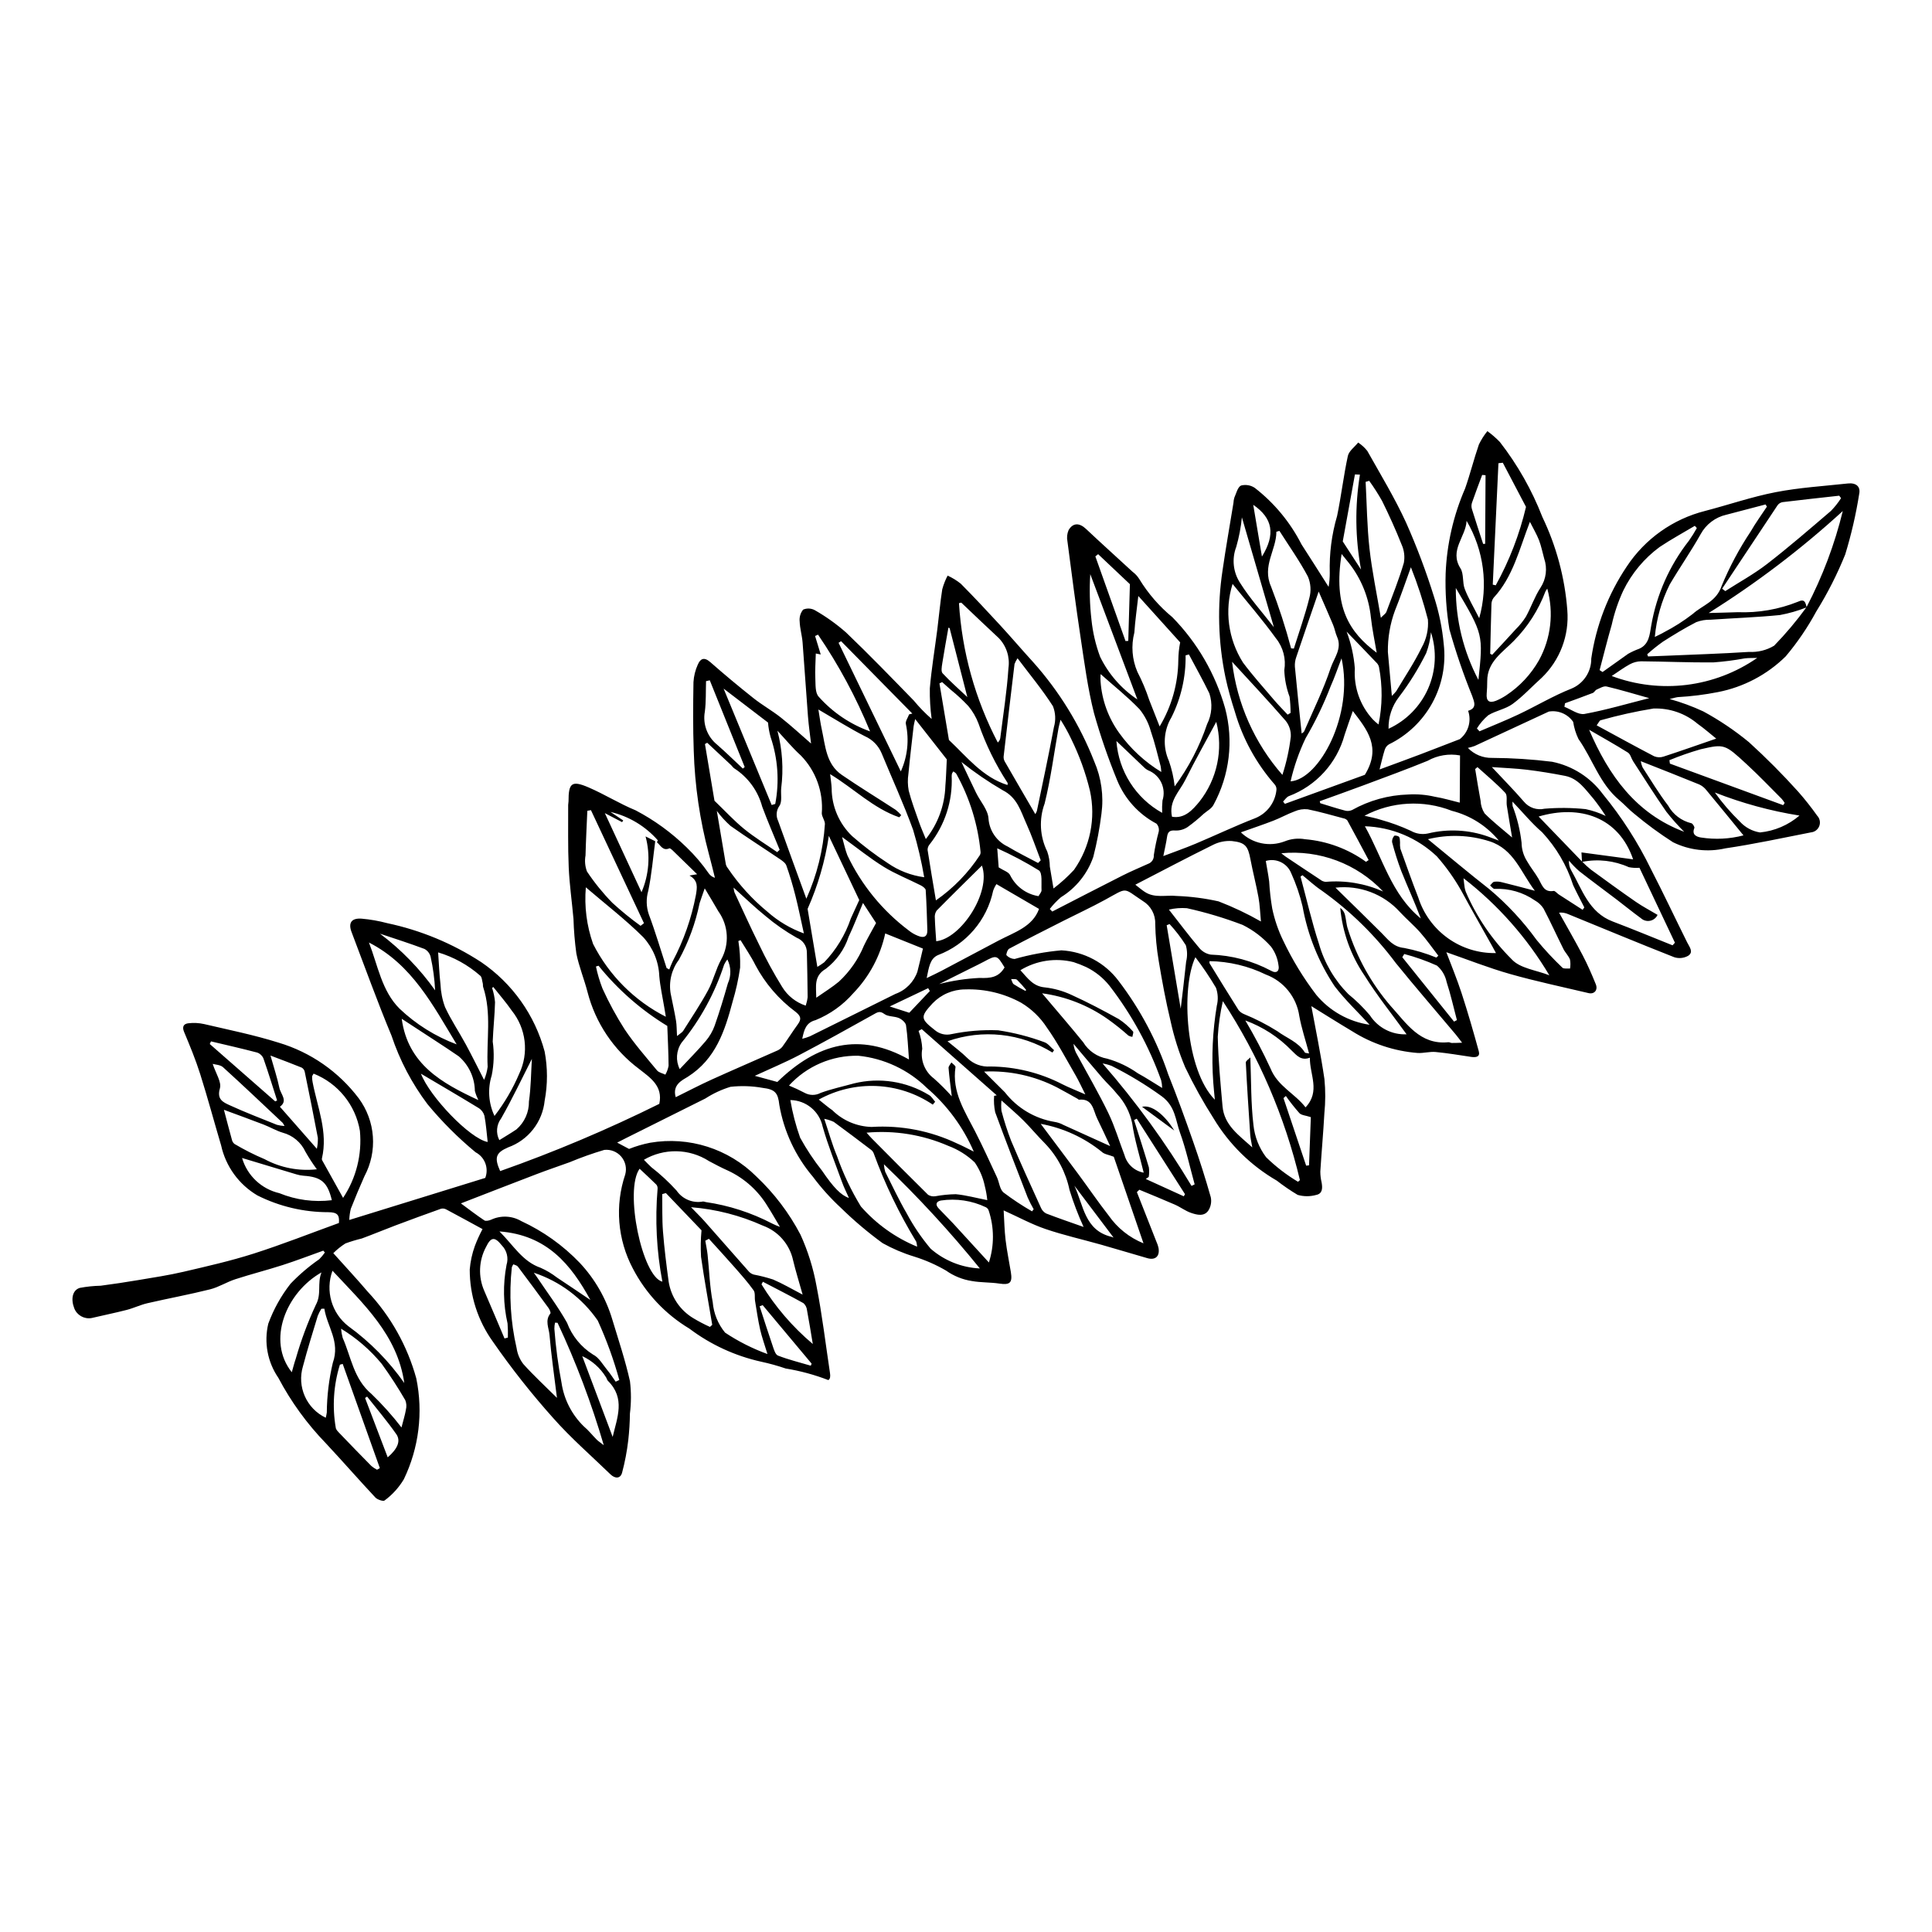 <?xml version="1.0" encoding="UTF-8"?>
<!-- The Best Svg Icon site in the world: iconSvg.co, Visit us! https://iconsvg.co -->
<svg fill="#000000" width="800px" height="800px" version="1.1" viewBox="144 144 512 512" xmlns="http://www.w3.org/2000/svg">
 <g>
  <path d="m633.66 272.13c-6.363 0.691-12.789 1.082-19.051 2.293-6.348 1.23-12.516 3.359-18.789 4.992-8.48 2.152-15.852 7.383-20.684 14.676-4.934 7.328-8.156 15.672-9.434 24.418 0.047 3.457-2 6.598-5.184 7.953-4.852 1.91-9.379 4.637-14.109 6.875-3.391 1.605-6.883 2.984-10.328 4.469l-0.691-0.754c0.812-1.312 1.824-2.488 2.996-3.492 2.008-1.238 4.578-1.625 6.457-2.996 2.781-2.031 5.141-4.637 7.723-6.945 4.848-4.656 7.34-11.246 6.785-17.945-0.652-8.559-2.891-16.922-6.606-24.664-2.773-7.137-6.566-13.832-11.266-19.879-1.016-1.055-2.125-2.016-3.312-2.871-0.883 1.086-1.637 2.273-2.242 3.535-1.332 3.848-2.309 7.82-3.656 11.66-3.098 7.121-4.848 14.758-5.16 22.52-0.152 4.961 0.184 9.922 1 14.812 1.684 6.004 3.703 11.902 6.047 17.68 0.562 1.594 1.289 3.203-1.09 3.902 0.941 2.715 0.059 5.731-2.199 7.508-3.566 1.367-7.121 2.769-10.691 4.121-3.43 1.297-6.879 2.551-10.582 3.918 0.523-2.035 0.879-3.668 1.387-5.254l0.004 0.004c0.184-0.602 0.586-1.105 1.125-1.418 4.863-2.379 8.871-6.207 11.469-10.961 2.594-4.75 3.652-10.191 3.027-15.57-0.395-4.277-1.262-8.5-2.586-12.59-2.086-6.691-4.559-13.258-7.406-19.66-2.996-6.523-6.746-12.707-10.27-18.98-0.688-0.859-1.5-1.605-2.418-2.211-0.941 1.18-2.441 2.238-2.731 3.562-1.141 5.254-1.754 10.621-2.848 15.887-1.438 4.902-2.094 10.004-1.945 15.113 0.004 1.234-0.098 2.465-0.312 3.684-2.547-3.996-4.828-7.641-7.172-11.246-2.981-5.852-7.211-10.969-12.398-14.992-1.07-0.711-2.391-0.934-3.633-0.613-0.898 0.422-1.254 2.059-1.77 3.199v-0.004c-0.137 0.457-0.219 0.93-0.238 1.406-0.969 5.961-2.031 11.906-2.891 17.879v0.004c-1.434 9.414-1.172 19.012 0.77 28.34 0.668 3.121 1.555 6.203 2.535 9.242h-0.004c2.066 7.062 5.648 13.59 10.492 19.125 0.348 0.383 0.527 0.887 0.496 1.406-0.312 3.379-2.492 6.297-5.641 7.562-5.344 2.066-10.527 4.547-15.812 6.769-2.742 1.152-5.559 2.137-8.531 3.266 0.387-1.945 0.762-3.492 0.984-5.059 0.195-1.391 0.746-1.836 2.238-1.707h-0.004c1.145 0.035 2.273-0.293 3.227-0.93 1.48-1.07 2.898-2.234 4.234-3.488 0.906-0.773 2.121-1.406 2.625-2.394l-0.004 0.004c4.266-7.832 5.367-17 3.074-25.617-2.566-9.086-7.375-17.379-13.984-24.117-3.461-2.852-6.422-6.266-8.758-10.098-0.465-0.746-1.062-1.398-1.77-1.922-4.109-3.793-8.27-7.527-12.34-11.359-1.73-1.633-3.426-1.707-4.621 0.289-0.406 0.941-0.516 1.984-0.312 2.992 1.109 8.504 2.207 17.012 3.488 25.492 1.012 6.711 1.891 13.48 3.551 20.039v-0.004c1.707 6.062 3.766 12.02 6.156 17.848 2.019 4.906 5.691 8.953 10.383 11.434 0.52 0.551 0.75 1.312 0.629 2.059-0.555 2.07-0.996 4.168-1.316 6.285 0.078 1.027-0.543 1.977-1.516 2.312-2.258 1.027-4.551 1.977-6.762 3.094-6.231 3.148-12.426 6.363-18.637 9.551l-0.656-0.688c0.883-1.133 1.875-2.18 2.969-3.113 3.996-2.465 7.019-6.234 8.559-10.672 0.969-3.773 1.691-7.602 2.168-11.469 0.633-4.703-0.031-9.492-1.918-13.848-3.797-9.676-9.285-18.594-16.211-26.344-2.957-3.231-5.793-6.574-8.762-9.797-3.41-3.703-6.852-7.387-10.398-10.961-1.066-0.852-2.238-1.57-3.481-2.141-0.605 1.156-1.082 2.375-1.422 3.637-0.555 3.543-0.863 7.121-1.316 10.68-0.66 5.191-1.539 10.367-1.977 15.578-0.043 2.707 0.121 5.414 0.484 8.098-1.707-1.496-3.293-3.125-4.738-4.875-5.918-6.074-11.809-12.184-17.941-18.039-2.531-2.223-5.273-4.188-8.199-5.863-0.969-0.566-2.156-0.641-3.188-0.191-0.711 0.891-1.039 2.027-0.91 3.16 0.062 1.84 0.621 3.656 0.77 5.5 0.516 6.543 0.918 13.094 1.43 19.637 0.203 2.582 0.582 5.148 0.82 7.184-2.59-2.246-5.215-4.676-8.012-6.891-2.32-1.836-4.938-3.297-7.254-5.137-3.894-3.086-7.715-6.273-11.449-9.555-1.633-1.438-2.652-0.902-3.305 0.691h-0.008c-0.656 1.457-1.043 3.023-1.137 4.621-0.102 6.07-0.148 12.152 0.074 18.219 0.277 9.215 1.617 18.367 3.996 27.277 0.578 2.109 1.082 4.242 1.617 6.363l0.004-0.004c-0.66-0.188-1.234-0.594-1.629-1.152-1.73-2.496-3.699-4.812-5.887-6.918-3.996-3.902-8.543-7.207-13.492-9.805-4.269-1.754-8.23-4.25-12.477-6.078-4.465-1.922-5.332-1.188-5.316 3.699 0 0.316-0.094 0.637-0.094 0.953 0.027 5.512-0.098 11.027 0.145 16.531 0.199 4.547 0.855 9.078 1.258 13.617h0.004c0.09 3.082 0.344 6.16 0.762 9.215 0.695 3.484 2.094 6.824 2.977 10.277 2.098 8.098 6.883 15.242 13.574 20.262 2.945 2.324 6.477 4.527 5.43 9.312v-0.004c-13.684 6.785-27.766 12.734-42.172 17.816-1.594-3.547-1.191-4.859 2.09-6.277v-0.004c2.625-0.934 4.93-2.594 6.648-4.789 1.719-2.195 2.777-4.828 3.055-7.602 0.812-4.305 0.809-8.719-0.008-13.02-2.594-9.66-8.562-18.066-16.828-23.699-7.586-4.941-16.016-8.438-24.871-10.312-2.242-0.598-4.527-1-6.836-1.199-2.676-0.184-3.547 1.137-2.629 3.555 3.5 9.176 6.816 18.43 10.602 27.492l-0.004-0.004c2.176 6.519 5.394 12.645 9.531 18.133 3.832 4.637 8.094 8.898 12.73 12.734 2.461 1.281 3.566 4.207 2.574 6.797-11.691 3.617-23.613 7.305-36.043 11.148h0.004c0.031-1.004 0.168-1.996 0.406-2.973 1.141-2.898 2.344-5.773 3.613-8.625v0.004c1.727-3.234 2.5-6.887 2.231-10.543-0.266-3.652-1.566-7.156-3.742-10.102-5.316-7.043-12.742-12.207-21.195-14.738-6.465-2.043-13.156-3.387-19.773-4.938-1.387-0.312-2.816-0.383-4.231-0.207-1.16 0.141-1.676 0.875-1.09 2.277 1.539 3.672 3.066 7.371 4.266 11.164 1.984 6.262 3.68 12.617 5.551 18.914 1.223 5.566 4.711 10.375 9.621 13.266 5.832 2.926 12.27 4.445 18.793 4.438 2.406 0.023 2.988 0.738 2.805 2.863-7.551 2.738-14.988 5.68-22.59 8.109-6.086 1.945-12.352 3.359-18.582 4.816-3.965 0.926-8.004 1.531-12.023 2.207-3.305 0.559-6.621 1.055-9.945 1.492-1.863 0.039-3.719 0.234-5.547 0.578-1.938 0.605-2.394 2.945-1.461 5.375v0.004c0.707 1.863 2.648 2.957 4.609 2.606 3.102-0.734 6.231-1.359 9.312-2.156 1.852-0.477 3.609-1.34 5.469-1.77 5.527-1.277 11.113-2.301 16.617-3.68 2.301-0.574 4.394-1.934 6.672-2.672 4.16-1.352 8.406-2.426 12.57-3.766 3.621-1.164 7.176-2.535 10.762-3.816l0.414 0.5v-0.004c-0.441 0.633-0.941 1.23-1.488 1.777-2.746 1.902-5.297 4.078-7.609 6.492-2.508 3.203-4.496 6.777-5.898 10.594-1.18 4.949-0.207 10.164 2.676 14.359 3.356 6.352 7.598 12.191 12.598 17.352 4.422 4.734 8.68 9.621 13.105 14.352 0.535 0.574 2.113 1.086 2.438 0.789 2.062-1.52 3.797-3.434 5.109-5.633 3.996-8.305 5.156-17.691 3.297-26.719-2.363-8.59-6.777-16.473-12.867-22.973-2.836-3.336-5.824-6.535-9.125-10.219 0.977-0.977 2.055-1.84 3.223-2.582 1.422-0.516 2.871-0.953 4.34-1.309 2.981-1.098 5.914-2.328 8.887-3.449 4.012-1.512 8.039-2.988 12.078-4.426v-0.004c0.465-0.117 0.957-0.055 1.383 0.172 3.215 1.707 6.406 3.465 9.633 5.219-0.773 1.445-1.453 2.941-2.031 4.473-0.727 2.008-1.18 4.102-1.359 6.227-0.012 6.875 2.141 13.578 6.156 19.16 4.887 7.043 10.207 13.781 15.922 20.172 4.699 5.32 10.109 10.016 15.223 14.969 1.164 1.129 2.602 1.219 3.066-0.414v0.004c0.758-2.832 1.305-5.715 1.645-8.625 0.266-2.352 0.414-4.715 0.441-7.082 0.352-2.836 0.355-5.703 0.016-8.539-1.223-5.527-3.035-10.922-4.676-16.355-1.668-5.621-4.625-10.773-8.637-15.047-4.434-4.625-9.691-8.379-15.504-11.066-2.43-1.422-5.398-1.562-7.953-0.379-0.547 0.242-1.426 0.457-1.824 0.195-2.082-1.379-4.059-2.914-6.215-4.504 6.805-2.633 13.398-5.211 20.012-7.734 2.91-1.113 5.867-2.109 8.797-3.172h0.004c2.996-1.25 6.062-2.34 9.176-3.266 1.703-0.191 3.387 0.477 4.504 1.777 1.113 1.305 1.512 3.07 1.059 4.727-2.781 8.238-2.047 17.258 2.023 24.938 3.426 6.59 8.613 12.098 14.98 15.922 5.652 4.258 12.156 7.25 19.066 8.773 2.184 0.473 4.336 1.07 6.445 1.793 3.867 0.629 7.656 1.656 11.309 3.07 0.523-0.316 0.566-1.012 0.438-1.863-1.16-7.684-2.07-15.418-3.566-23.035v-0.004c-0.844-4.703-2.273-9.285-4.25-13.633-3.019-5.758-6.977-10.973-11.707-15.43-7.371-7.359-17.855-10.691-28.125-8.938-1.914 0.371-3.789 0.922-5.602 1.645l-3.148-1.676c1.027-0.523 1.699-0.875 2.371-1.211 6.988-3.488 13.98-6.977 20.973-10.465h0.004c2.07-1.34 4.316-2.387 6.676-3.109 2.832-0.316 5.699-0.223 8.508 0.277 3.324 0.398 4.094 1.316 4.441 4.535 1.215 7.027 4.289 13.602 8.91 19.039 2.203 2.949 4.672 5.691 7.375 8.195 3.461 3.391 7.164 6.523 11.078 9.379 2.656 1.48 5.461 2.676 8.371 3.562 2.949 0.918 5.785 2.164 8.453 3.715 2.031 1.438 4.363 2.379 6.82 2.762 2.391 0.43 4.875 0.316 7.281 0.676 2.816 0.422 3.535-0.184 3.066-3.047-0.465-2.836-1.055-5.656-1.395-8.508-0.305-2.547-0.344-5.121-0.512-7.836 3.945 1.785 7.402 3.676 11.078 4.93 4.828 1.645 9.832 2.766 14.75 4.156 4.09 1.156 8.152 2.402 12.238 3.57 2.102 0.602 3.316-0.453 2.992-2.602l0.004 0.004c-0.152-0.703-0.383-1.387-0.688-2.035-1.684-4.289-3.371-8.578-5.066-12.863l0.645-0.637c3.141 1.312 6.301 2.582 9.418 3.949 1.469 0.645 2.789 1.676 4.289 2.188 1.555 0.531 3.473 1.039 4.602-0.641v-0.004c0.66-1.051 0.883-2.316 0.625-3.527-1.391-4.906-2.934-9.766-4.625-14.586-2.106-6.016-4.269-12.016-6.641-17.93-3.004-8.941-7.461-17.328-13.188-24.82-3.602-4.793-9.137-7.746-15.121-8.07-4.203 0.367-8.359 1.137-12.414 2.293-0.816-0.035-1.586-0.391-2.144-0.988-0.172-0.16 0.258-1.5 0.707-1.738 4.793-2.547 9.641-4.988 14.48-7.441 3.621-1.832 7.309-3.539 10.867-5.484 6.269-3.422 4.641-3.301 10.086 0.297h0.004c2.094 1.262 3.348 3.559 3.269 6.004 0.062 3.332 0.375 6.652 0.938 9.934 0.883 5.305 1.859 10.609 3.121 15.832v0.004c0.914 4.207 2.215 8.324 3.887 12.293 2.231 4.656 4.742 9.176 7.519 13.527 4.102 6.828 9.867 12.508 16.758 16.5 1.766 1.371 3.609 2.633 5.527 3.777 1.602 0.457 3.301 0.461 4.906 0.012 1.73-0.34 1.695-1.867 1.438-3.32-0.227-0.938-0.34-1.902-0.344-2.867 0.32-5.141 0.793-10.273 1.074-15.418 0.305-3.027 0.312-6.082 0.016-9.109-0.996-6.789-2.402-13.516-3.465-19.32 3.004 1.852 6.891 4.312 10.844 6.668 5.219 3.293 11.16 5.262 17.309 5.742 1.586 0.094 3.215-0.406 4.789-0.258 3.172 0.297 6.316 0.84 9.473 1.305 1.219 0.18 2.367-0.016 1.957-1.508-1.414-5.156-2.898-10.301-4.555-15.387-1.234-3.789-2.773-7.481-4.043-10.855 5.562 1.926 11.141 4.141 16.879 5.773 6.863 1.949 13.867 3.414 20.812 5.066 1.512 0.359 2.539-0.801 1.918-2.344-1.047-2.594-2.168-5.176-3.465-7.652-1.996-3.824-4.168-7.555-6.266-11.324l0.008-0.004c0.871-0.078 1.746 0.078 2.535 0.453 9.312 3.809 18.605 7.672 27.969 11.359 1.223 0.395 2.551 0.262 3.672-0.363 1.551-1 0.367-2.34-0.234-3.547-3.227-6.492-6.312-13.055-9.637-19.496l0.004 0.004c-3.457-7.094-7.734-13.754-12.742-19.848-3.262-4.414-8.047-7.461-13.426-8.547-5.269-0.652-10.57-0.996-15.879-1.023-2.426 0.062-4.766-0.898-6.441-2.648 0.598-0.125 1.188-0.293 1.766-0.496 6.562-3.035 13.121-6.078 19.676-9.133 2.5-0.422 5.019 0.641 6.461 2.727 0.238 1.574 0.711 3.102 1.398 4.531 3.746 5.309 5.617 11.871 10.816 16.207 1.406 1.172 2.621 2.578 4.066 3.695 3.234 2.703 6.633 5.199 10.184 7.469 4.293 2.113 9.176 2.688 13.84 1.625 7.613-1.121 15.148-2.758 22.707-4.238h-0.004c1.004-0.09 1.863-0.75 2.219-1.691 0.352-0.941 0.137-2.004-0.559-2.731-1.57-2.215-3.258-4.348-5.051-6.387-4.125-4.582-8.477-8.957-13.039-13.102-3.762-3.098-7.809-5.824-12.09-8.145-2.879-1.34-5.863-2.438-8.926-3.285 1.133-0.266 1.645-0.438 2.172-0.504 3.57-0.199 7.121-0.645 10.629-1.332 6.785-1.32 13.031-4.613 17.957-9.461 3.094-3.676 5.805-7.652 8.09-11.875 2.996-4.816 5.57-9.883 7.688-15.141 1.609-5.254 2.844-10.609 3.703-16.035 0.406-1.93-0.789-3.019-3.047-2.773zm-412.33 235.53c-6.695-8.371-1.57-21.098 7.859-26.457-1.176 3.027 0.102 5.688-1.508 8.645v-0.004c-2.141 4.609-3.914 9.379-5.312 14.266-0.391 1.117-0.668 2.269-1.039 3.551zm9.277 10.668c-0.051 0.457-0.176 0.902-0.277 1.391-5.117-2.434-7.684-8.246-6.035-13.668 1.176-4.477 2.57-8.895 3.91-13.328 0.262-0.656 0.586-1.289 0.961-1.891l0.793-0.008c0.73 4.742 4.242 8.691 2.246 14.32-1.027 4.32-1.562 8.742-1.598 13.184zm13.309 15.164h-0.004c-0.527-0.27-1.023-0.598-1.484-0.977-2.812-2.848-5.606-5.723-8.371-8.617-0.434-0.453-1.012-0.988-1.078-1.539-0.957-5.578-0.582-11.305 1.098-16.707l0.746-0.195c3.281 9.207 6.562 18.41 9.844 27.617zm2.832-3.277c-2.027-5.316-4.016-10.523-6-15.73l0.539-0.375c2.598 3.309 5.336 6.516 7.738 9.961 1.254 1.797 0.324 3.898-2.281 6.144zm4.82-12.629c-0.234 1.402-0.676 2.773-1.168 4.703h-0.004c-2.426-3.148-5.078-6.109-7.941-8.867-4.75-3.973-5.391-9.789-7.644-14.887-0.215-0.789-0.355-1.598-0.422-2.414 4.082 2.477 7.719 5.621 10.762 9.301 2.246 3.109 4.336 6.336 6.262 9.656 0.316 0.801 0.367 1.68 0.152 2.508zm-0.426-7.078-0.004 0.004c-4.062-5.789-9.055-10.867-14.777-15.023-4.484-3.453-6.207-9.422-4.25-14.734 8.215 8.836 17.199 16.988 19.027 29.758zm-27.211-83.59c0.414 0.23 0.711 0.625 0.82 1.09 1.199 5.836 2.383 11.676 3.484 17.531 0.031 0.977-0.059 1.953-0.266 2.906-3.398-3.867-6.539-7.445-9.793-11.148 2.219-1.582 0.203-3.32-0.141-5-0.551-2.668-1.43-5.269-2.356-8.562 3.262 1.246 5.773 2.168 8.25 3.184zm-24.016-6.941c4.094 0.973 8.203 1.898 12.27 2.973 0.742 0.27 1.336 0.84 1.633 1.57 1.285 3.676 2.426 7.406 3.617 11.113l-0.5 0.246c-5.781-5.066-11.562-10.137-17.344-15.203zm2.359 12.449c0.492-1.656-1.082-3.93-1.91-6.492 0.742 0.223 2.023 0.238 2.734 0.883 5.32 4.828 10.531 9.781 15.766 14.707l0.008-0.004c0.203 0.277 0.379 0.574 0.523 0.887-0.68-0.039-1.352-0.145-2.008-0.32-4.219-1.699-8.477-3.328-12.605-5.227-1.648-0.758-3.371-1.523-2.504-4.434zm3.164 13.547c-0.664-2.375-1.277-4.766-2.098-7.863 3.879 1.438 7.223 2.641 10.531 3.918 1.707 0.66 3.312 1.625 5.055 2.148h0.004c2.656 0.711 4.856 2.562 6.016 5.055 0.914 1.605 1.922 3.156 3.016 4.641-4.777 0.543-9.605-0.395-13.84-2.68-2.754-1.16-5.422-2.512-7.992-4.039-0.359-0.301-0.605-0.719-0.691-1.18zm12.59 14.23c-4.738-1.094-8.516-4.66-9.879-9.324 4.637 1.402 9.516 2.883 14.398 4.34h0.004c0.613 0.191 1.246 0.312 1.887 0.363 4.695 0.316 6.356 1.703 7.504 6.484-4.723 0.578-9.512-0.062-13.914-1.863zm16.891 1.246c-2.027-3.637-3.789-6.797-5.539-9.957-0.078-0.145-0.105-0.309-0.074-0.469 1.668-7.066-1.203-13.574-2.469-20.277-0.094-0.473-0.137-0.949-0.129-1.43 0.004-0.215 0.203-0.422 0.398-0.793 6.461 2.562 11.113 8.309 12.27 15.16 0.594 6.258-0.977 12.531-4.457 17.766zm47.762 44.031c-0.945-1.23-1.555-2.684-1.777-4.223-1.617-7.023-2.043-14.266-1.262-21.43 0.098-0.277 0.234-0.535 0.402-0.773 0.422 0.203 0.949 0.285 1.18 0.59 2.742 3.637 5.449 7.293 8.129 10.977 0.305 0.418 0.676 1.258 0.496 1.48-1.496 1.852-0.383 3.832-0.227 5.656 0.461 5.414 1.254 10.797 1.977 16.691-3.211-3.188-6.211-5.949-8.918-8.969zm19.422 20.004c-1.133-1.137-2.133-2.426-3.356-3.453h-0.004c-3.199-3.102-5.285-7.176-5.934-11.586-0.902-4.727-1.535-9.5-1.895-14.301-0.004-0.547 0.055-1.094 0.176-1.629l0.668 0.043c4.91 10.48 9.004 21.324 12.246 32.434-1.016-0.793-1.504-1.105-1.902-1.508zm4.258-0.691c-2.68-7.121-5.309-14.098-8.062-21.41v0.004c2.574 1.184 4.742 3.098 6.238 5.504 0.246 0.297 0.293 0.773 0.559 1.039 4.703 4.641 2.465 9.742 1.266 14.863zm1.762-15.082-0.961 0.449c-0.711-0.996-1.363-2.039-2.144-2.977-1.23-1.48-2.273-3.441-3.871-4.219-3.152-1.98-5.57-4.941-6.879-8.43-2.367-4.215-5.309-8.109-8.008-12.141-0.254-0.379-0.527-0.738-0.793-1.109 6.875 2.269 12.824 6.719 16.941 12.676 2.32 5.09 4.231 10.355 5.715 15.75zm-7.668-21.207c-2.953-1.988-5.894-3.996-8.867-5.953-1.332-1.031-2.785-1.898-4.328-2.578-4.801-1.664-7.152-5.906-10.898-9.633 12.562 0.945 18.945 8.746 24.094 18.164zm-27.676-13.992c1.32-2.754 2.32-2.844 4.219-0.461v-0.004c1.332 1.363 1.809 3.344 1.238 5.16-0.98 5.144-0.887 10.434 0.273 15.539 0.094 1.242 0.121 2.484 0.082 3.727l-0.891 0.227c-1.789-4.211-3.559-8.434-5.375-12.633-1.621-3.719-1.453-7.977 0.453-11.559zm11.395-38.621v-0.004c0.047 2.836-1.16 5.547-3.301 7.406-1.426 0.969-2.918 1.84-4.547 2.856h0.004c-0.961-1.855-0.773-4.094 0.48-5.762 2.906-5.09 5.41-10.41 8.141-15.773-0.227 3.676-0.234 7.516-0.777 11.273zm-27.684-40.41-0.004-0.004c0.82 0.438 1.414 1.203 1.637 2.106 0.645 2.918 1.043 5.883 1.188 8.867-4.066-5.731-8.996-10.797-14.613-15.016 3.938 1.324 7.902 2.582 11.789 4.043zm-14.715-1.703c11.449 5.848 16.992 16.684 23.242 26.988h-0.004c-5.617-2.098-10.754-5.309-15.105-9.438-4.758-4.715-5.773-11.504-8.137-17.551zm17.816 26.168c2 1.312 4.012 2.621 5.977 3.984 2.672 2.305 4.227 5.641 4.277 9.168 0.227 0.84 0.535 1.652 0.918 2.434-9.609-4.465-18.66-9.445-20.301-21.543 3.004 1.957 6.07 3.949 9.129 5.957zm-4.035 8.594c5.016 2.969 10.184 5.984 15.293 9.105 0.75 0.469 1.297 1.203 1.531 2.059 0.43 2.246 0.582 4.547 0.859 6.934-4.719-0.867-15.367-12.035-17.684-18.098zm17.676-1.816c-0.148 1.191-0.469 2.356-0.945 3.457-1.785-3.481-3.266-6.508-4.875-9.469-1.789-3.289-3.898-6.422-5.469-9.809v0.004c-0.719-1.953-1.125-4.004-1.211-6.082-0.312-2.738-0.418-5.496-0.621-8.43l-0.004-0.004c4.109 1.23 7.906 3.328 11.133 6.156 0.484 0.336 0.508 1.359 0.703 2.078 0.082 0.297-0.004 0.645 0.094 0.934 2.305 6.941 0.832 14.109 1.195 21.164zm1.074 2.285c0.602-2.961 0.695-6.004 0.27-8.996 0.133-3.477 0.527-6.945 0.613-10.422-0.109-1.281-0.371-2.543-0.773-3.762l0.305-0.27c1.648 2.09 3.406 4.102 4.918 6.285 1.855 2.312 3.027 5.098 3.379 8.039 0.352 2.941-0.133 5.926-1.395 8.605-1.703 4.016-3.914 7.797-6.578 11.25-1.586-3.359-1.852-7.188-0.738-10.73zm57.836 66.637c-1.516-0.684-2.992-1.457-4.418-2.316-3.492-2.094-5.879-5.625-6.519-9.648-0.602-4.426-1.16-8.863-1.508-13.316-0.258-3.289-0.145-6.609-0.195-9.914l0.961-0.277 9.445 9.867v0.004c-0.219 2.336-0.262 4.684-0.125 7.023 0.855 6.027 1.961 12.016 2.969 18.023zm4.008 1.512c-1.883-2.293-3.023-5.106-3.269-8.059-0.801-4.133-0.914-8.398-1.363-12.602-0.133-1.238-0.402-2.461-0.609-3.695l0.961-0.508c2.277 2.519 4.582 5.019 6.824 7.57 1.734 1.977 3.492 3.953 5.019 6.086 0.484 0.676 0.227 1.859 0.383 2.801 0.418 2.527 0.781 5.074 1.344 7.57 0.457 2.016 1.172 3.973 1.941 6.508v0.004c-3.957-1.438-7.727-3.344-11.23-5.676zm22.719 8.766c-2.91-0.863-5.879-1.586-8.699-2.68-0.719-0.277-1.102-1.691-1.43-2.652-1.188-3.453-2.289-6.938-3.426-10.41l0.801-0.309c4.324 5.168 8.652 10.34 12.977 15.508zm-1.004-14.715c0.566 3 1.039 6.016 1.535 8.969v-0.004c-5.348-4.508-9.938-9.844-13.594-15.809l0.371-0.684c3.594 1.875 7.211 3.707 10.754 5.676 0.531 0.48 0.863 1.137 0.938 1.848zm-3.688-13.219c0.676 2.844 1.559 5.637 2.527 9.098-2.981-1.551-5.305-2.93-7.769-3.977v-0.008c-1.695-0.555-3.422-0.996-5.176-1.328-0.488-0.137-0.934-0.406-1.281-0.777-3.918-4.418-7.797-8.871-11.715-13.293-1.055-1.191-2.203-2.301-3.625-3.777v-0.004c6.578 0.52 13.012 2.172 19.027 4.879 4.07 1.48 7.098 4.949 8.012 9.184zm-22.336-26.312c1.688 0.906 3.387 1.797 5.137 2.578v-0.004c4.371 2.055 8.023 5.371 10.5 9.52 1.008 1.562 1.918 3.191 3.215 5.363-0.711-0.254-1.402-0.551-2.078-0.891-5.508-2.875-11.461-4.797-17.609-5.688-0.223-0.086-0.457-0.133-0.699-0.145-2.711 0.516-5.469-0.629-7.019-2.91-2.047-2.25-4.285-4.32-6.688-6.188-0.645-0.586-1.234-1.23-1.957-1.957 2.617-1.535 5.609-2.316 8.645-2.262 3.035 0.055 5.996 0.949 8.559 2.578zm-18.34 2.051c1.582 1.488 3.043 2.824 4.449 4.219v-0.004c0.246 0.32 0.359 0.723 0.316 1.121-0.695 8.219-0.27 16.488 1.27 24.59-5.344-1.277-10.141-24.219-6.035-29.93zm100.16-135.28c3.316 4.402 6.625 8.383 9.387 12.711h-0.004c0.695 1.762 0.785 3.703 0.258 5.519-1.379 7.418-2.973 14.797-4.508 22.188v0.004c-0.098 0.312-0.242 0.609-0.43 0.879-2.723-4.68-5.434-9.32-8.109-13.977-0.223-0.406-0.32-0.875-0.277-1.336 0.938-8.156 1.898-16.312 2.883-24.465v-0.004c0.207-0.535 0.477-1.043 0.801-1.52zm-21.457 66.887c3.961-4.027 8-7.981 12.016-11.949 2.531 7.031-5.547 19.359-12.113 20.047-0.129-2.047-0.309-4.094-0.363-6.148h-0.004c-0.078-0.684 0.086-1.375 0.465-1.949zm-2.387-16.09h0.004c-0.008-0.547 0.188-1.078 0.551-1.488 4.055-5.125 6.129-11.543 5.832-18.074 0-0.238 0.031-0.477 0.094-0.703 0.098-0.195 0.219-0.383 0.359-0.551 0.277 0.227 0.633 0.391 0.789 0.668 3.527 6.359 5.711 13.379 6.406 20.617 0.035 0.312-0.027 0.633-0.18 0.91-3.074 4.703-7.027 8.773-11.645 11.984-0.793-4.731-1.543-9.039-2.207-13.363zm12.871-15.113c-1.348-2.75-2.633-5.535-3.894-8.191h0.004c3.445 2.746 7.086 5.238 10.895 7.457 3.918 1.969 4.797 5.551 6.305 8.875 1.434 3.164 2.551 6.469 3.805 9.715l-0.699 0.711c-2.684-1.438-5.43-2.769-8.031-4.344-2.938-1.367-4.898-4.227-5.113-7.457-0.145-2.312-2.156-4.496-3.269-6.766zm-3.938-50.43c3.301 3.129 6.574 6.285 9.91 9.371h0.004c2.055 2.117 3.008 5.07 2.582 7.988-0.402 6.207-1.398 12.375-2.168 18.555v0.004c-0.078 0.449-0.312 0.855-0.66 1.148-5.984-11.449-9.488-24.035-10.281-36.93zm-5.055 16.184c0.5-3.191 1.09-6.367 1.645-9.547l0.32 0.117c1.543 6.012 3.086 12.023 4.695 18.277-2.312-2.184-4.547-4.144-6.562-6.309-0.438-0.473-0.227-1.695-0.094-2.539zm-0.02 4.875c0.789 0.699 1.582 1.395 2.363 2.102h0.004c1.617 1.305 3.144 2.723 4.57 4.238 1.164 1.398 2.086 2.984 2.719 4.691 1.91 5.519 4.492 10.789 7.688 15.68 0.07 0.102-0.008 0.305-0.023 0.566-6.652-2.098-10.758-7.477-15.516-11.938-0.805-4.781-1.66-9.887-2.516-14.988zm-7.148 9.793c3.125 3.984 5.996 7.648 8.383 10.691-0.152 2.922-0.195 4.996-0.383 7.059l0.004 0.004c-0.172 5.117-1.984 10.043-5.18 14.047-0.684-1.688-1.289-3.035-1.773-4.422-0.977-2.785-2.023-5.555-2.762-8.406v-0.004c-0.273-1.465-0.301-2.965-0.078-4.438 0.398-4.207 0.902-8.402 1.379-12.598 0.055-0.469 0.199-0.93 0.414-1.93zm-49.66 39.496c-0.246-0.301-0.426-0.652-0.516-1.035-0.781-4.504-1.527-9.012-2.387-14.125 1.066 1.449 2.285 2.781 3.629 3.977 4.254 3.023 8.668 5.816 12.988 8.742 0.695 0.473 1.559 1.047 1.812 1.766 0.93 2.621 1.715 5.301 2.398 7.996 0.805 3.172 1.445 6.387 2.246 9.992-3.531-1.281-6.793-3.211-9.609-5.699-4.062-3.336-7.621-7.25-10.562-11.613zm0.023 30.562c-1.066 3.754-2.195 7.5-3.492 11.18l0.004 0.004c-0.543 1.492-1.348 2.879-2.375 4.09-2.074 2.449-4.356 4.723-6.894 7.438-1.121-2.242-0.934-4.918 0.48-6.988 5.008-6.141 8.836-13.16 11.289-20.695 0.234-0.492 0.52-0.957 0.852-1.387 1.008 1.992 1.059 4.328 0.137 6.363zm9.98-17.855 0.004 0.004c2.57 2.172 5.34 4.098 8.27 5.754 1.645 0.637 2.715 2.227 2.688 3.988 0.082 3.906 0.176 7.809 0.199 11.715h0.004c-0.09 0.777-0.262 1.543-0.512 2.285-2.609-0.859-4.828-2.621-6.254-4.969-2.25-3.633-4.293-7.391-6.125-11.25-2.269-4.555-4.359-9.199-6.512-13.816-0.113-0.406-0.188-0.82-0.219-1.242 2.988 2.684 5.613 5.246 8.461 7.535zm34.465-28.164c-4.742-3.09-9.582-6.035-14.25-9.238-4.184-2.871-4.344-7.699-5.309-12.078-0.352-1.594-0.555-3.219-0.895-5.254 4.461 2.594 8.305 5.027 12.34 7.094h0.008c1.973 0.875 3.543 2.465 4.387 4.453 2.797 6.777 5.863 13.457 8.363 20.34 1.234 4.125 2.219 8.32 2.941 12.566-3.481-0.465-6.797-1.75-9.676-3.758-3.301-2.152-6.449-4.535-9.414-7.133-3.461-3.312-5.426-7.894-5.434-12.688-0.051-1.164-0.246-2.32-0.406-3.742 6.254 3.773 11.418 9.059 18.32 11.438l0.527-0.562v-0.004c-0.453-0.523-0.953-1.004-1.5-1.434zm-9.629 23.938c-0.746 1.629-1.496 3.262-2.242 4.898l0.004 0.004c-1.473 4.332-3.879 8.285-7.043 11.59-0.582 0.438-1.191 0.844-1.82 1.211-0.949-5.648-1.812-10.789-2.582-15.371 2.738-6.164 4.633-12.672 5.629-19.344 2.699 5.699 5.457 11.516 8.062 17.016zm0.992 0.758c1.477 2.266 2.715 4.16 3.469 5.316-1.348 2.492-2.363 4.207-3.219 5.996h0.004c-1.496 3.625-3.758 6.879-6.633 9.543-1.773 1.484-3.769 2.695-6 4.262-0.012-3.016-0.723-5.738 2.543-7.668v0.004c2.812-2.164 4.914-5.117 6.031-8.484 1.305-2.727 2.379-5.57 3.812-8.969zm-12.57 31.051 0.008 0.004c3.856-1.57 7.289-4.023 10.02-7.164 4.227-4.383 7.148-9.855 8.438-15.809 3.356 1.348 6.688 2.684 9.992 4.012-0.504 2.106-0.934 4.094-1.453 6.062h0.004c-0.934 2.769-3.082 4.961-5.832 5.945-7.562 3.734-15.109 7.508-22.672 11.242l-0.004 0.004c-0.66 0.262-1.336 0.48-2.027 0.652 0.484-2.387 1-4.301 3.535-4.945zm29.844-8.465 0.449 0.754c-1.773 1.871-3.543 3.742-5.453 5.758l-5.184-1.664c3.789-1.801 6.988-3.324 10.188-4.848zm-2.711-13.875c-0.891-0.348-1.719-0.832-2.461-1.438-6.938-5.219-12.504-12.039-16.23-19.879-0.57-1.422-0.867-2.957-1.41-4.867 4.027 2.914 7.387 5.644 11.043 7.902 3.098 1.914 6.547 3.262 9.812 4.914 0.527 0.27 1.273 0.805 1.305 1.254 0.23 3.508 0.316 7.023 0.434 10.535 0.059 1.918-1 2.207-2.492 1.578zm-20.367-78.082c6.293 6.394 12.586 12.789 18.879 19.184l-0.852 0.211c-0.309 0.867-1.051 1.855-0.852 2.582v0.004c0.906 4.215 0.434 8.605-1.344 12.531-5.5-11.359-10.996-22.723-16.496-34.082zm-6.109-1.727c5.484 8.039 10.105 16.633 13.793 25.637-5.25-1.879-9.941-5.051-13.641-9.223-0.938-1.039-0.785-3.184-0.867-4.836-0.102-2.125 0.066-4.266 0.125-6.582l1.305 0.25-1.492-4.887zm-4.559 32.02c3.977 4.07 6 9.66 5.555 15.332 0.031 0.949 0.836 1.883 0.828 2.82-0.438 6.844-2.106 13.551-4.918 19.805-2.602-7.152-5.066-13.871-7.477-20.609-0.629-1.297-0.5-2.836 0.344-4.004 0.77-1.129 0.32-3.074 0.465-4.648 0.652-5.106 0.312-10.289-1-15.262 2.059 2.199 3.977 4.555 6.203 6.566zm-8.691-8.723c0.102 1.301 0.328 2.586 0.684 3.84 1.938 5.703 2.359 11.816 1.227 17.73l-0.949 0.273c-4.188-10.145-8.375-20.289-12.734-30.844 4.277 3.269 8.203 6.269 11.773 9zm-16.746-2.879c0.344-2.668 0.23-5.394 0.32-8.098l0.988-0.223c3.086 7.66 6.172 15.32 9.254 22.98l-0.488 0.414c-2.281-2.129-4.508-4.324-6.856-6.371v0.004c-2.574-2.102-3.809-5.438-3.219-8.707zm2.555 23.598c-0.754-4.484-1.637-9.754-2.523-15.027l0.594-0.344c2.121 1.984 4.242 3.965 6.359 5.949 0.293 0.273 0.504 0.668 0.84 0.855v0.004c3.637 2.348 6.266 5.961 7.383 10.141 1.426 3.852 3.074 7.621 4.621 11.426l-0.656 0.613c-2.938-2.035-6.008-3.902-8.77-6.152-2.656-2.168-5-4.727-7.848-7.465zm-34.176 14.5c0.102-3.949 0.312-7.894 0.48-11.84l0.957-0.172c4.684 9.988 9.367 19.973 14.051 29.961l-0.898 0.699v-0.004c-2.609-1.887-5.106-3.922-7.477-6.094-2.496-2.555-4.75-5.336-6.731-8.309-0.508-1.355-0.641-2.82-0.383-4.242zm0.086 8.441c5.231 4.484 10.539 8.566 15.25 13.25l-0.004 0.004c2.574 2.824 4.07 6.469 4.219 10.289 0.234 2.746 0.855 5.461 1.305 8.191 0.113 0.68 0.227 1.359 0.43 2.566-8.309-4.223-15.062-10.98-19.281-19.293-1.699-4.809-2.352-9.922-1.922-15.004zm21.074 49.645c-0.75-0.367-1.73-0.543-2.215-1.129-2.941-3.551-6-7.043-8.562-10.859l-0.004-0.004c-2.219-3.469-4.188-7.098-5.891-10.852-0.734-1.887-1.312-3.832-1.723-5.816l0.684-0.207c5.109 6.332 11.273 11.734 18.223 15.961 0.125 3.394 0.312 6.965 0.34 10.535l0.004 0.004c-0.148 0.832-0.438 1.633-0.855 2.367zm0.324-28.258c-1.551-4.754-2.961-9.562-4.715-14.242l-0.004-0.004c-0.68-2.008-0.727-4.18-0.137-6.215 0.902-4.32 1.262-8.758 1.848-13.145-0.621-0.305-1.238-0.613-2.559-1.266h-0.004c1.312 4.906 0.938 10.113-1.074 14.781-3.281-7.082-6.336-13.668-9.719-20.961l4.578 2.391 0.289-0.457-3.367-2.242 0.008-0.004c4.844 1.133 9.211 3.75 12.5 7.481 0.066 0.102-0.129 0.371-0.203 0.562 0.973 0.777 1.539 2.367 3.293 1.605 0.168-0.074 0.566 0.25 0.789 0.465 2.106 2.031 4.191 4.078 6.574 6.398l-2.027 0.34c2.391 1.387 2.023 3.168 1.699 5.172l-0.004 0.004c-1.156 6.129-3.231 12.051-6.152 17.562-0.344 0.699-0.605 1.438-0.902 2.16zm3.25-2.16-0.004-0.004c2.574-4.703 4.426-9.766 5.5-15.016 0.402-1.254 0.863-2.488 1.363-3.934 1.336 2.246 2.516 4.18 3.644 6.144l0.004-0.004c2.652 3.738 2.934 8.664 0.727 12.684-1.434 2.57-2.074 5.582-3.477 8.172-2.004 3.703-4.363 7.215-6.613 10.777-0.27 0.426-0.805 0.688-1.633 1.363-0.098-1.652-0.066-2.883-0.266-4.074-0.395-2.359-0.926-4.695-1.387-7.043l-0.004 0.008c-0.586-3.191 0.191-6.484 2.141-9.078zm8.637 31.75c-3.121 1.414-6.156 3.012-9.465 4.641-0.984-3.375 1.852-4.551 3.223-5.426 7.379-4.703 9.785-12.129 11.84-19.848h-0.004c0.895-2.973 1.562-6.004 2.008-9.074 0.062-2.356-0.094-4.711-0.465-7.039l0.574-0.227c1.328 2.203 2.812 4.328 3.949 6.621v0.004c2.578 4.852 6.199 9.066 10.609 12.344 1.367 1.09 1.676 1.879 0.648 3.293-1.441 1.98-2.738 4.07-4.18 6.055-0.426 0.477-0.961 0.84-1.559 1.055-5.723 2.547-11.48 5.016-17.184 7.602zm17.465 0.605c-1.609-0.438-3.543-0.965-5.977-1.629 4.164-1.926 8.031-3.527 11.719-5.465 6.637-3.481 13.18-7.141 19.727-10.789 1.023-0.57 1.656-1.059 2.898-0.125 0.992 0.742 2.637 0.543 3.856 1.074 0.781 0.344 1.77 1.191 1.879 1.93 0.422 2.91 0.535 5.863 0.781 9.047-13.055-7.367-24.355-4.293-34.883 5.957zm21.461-6.949h-0.004c6.844 0.699 13.246 3.703 18.156 8.52 5.379 4.606 9.633 10.379 12.441 16.883-1.805-0.887-3.062-1.578-4.375-2.133-7.074-3.375-14.891-4.891-22.711-4.402-3.902-0.105-7.621-1.691-10.398-4.438-1.102-0.746-2.106-1.641-3.594-2.812 4.672-2.586 9.965-3.828 15.297-3.594 5.332 0.238 10.492 1.941 14.918 4.93l0.637-0.758c-0.547-0.609-0.977-1.434-1.652-1.789l-0.004-0.004c-5.945-3.625-13.094-4.731-19.855-3.074-2.949 0.82-5.965 1.461-8.828 2.512-1.328 0.719-2.93 0.715-4.254-0.008-1.348-0.715-2.734-1.359-4.148-1.934 4.703-5.152 11.398-8.031 18.371-7.898zm30.852 28.27h-0.004c1.297 1.883 2.203 4.004 2.664 6.242 0.316 1.23 0.539 2.488 0.664 3.754-2.938-0.578-5.617-1.312-8.34-1.574-1.816 0.031-3.621 0.211-5.406 0.539-0.668 0.113-1.355-0.02-1.934-0.375-5.008-4.926-9.949-9.922-14.898-14.906-0.441-0.441-0.844-0.926-1.418-1.562 7.402-0.672 14.852 0.531 21.668 3.496 2.606 0.973 4.988 2.469 7 4.387zm-40.48 2.172h-0.004c-2.172-2.742-4.109-5.66-5.789-8.727-1.156-3.238-2.027-6.574-2.594-9.969 4.141 0.055 7.691 2.969 8.555 7.016 1.426 5.031 3.398 9.91 5.184 14.84 0.484 1.336 1.137 2.613 1.789 4.09-2.129-0.719-4.133-2.812-7.144-7.25zm10.309 9.496-0.004 0.004c-2.578-4.215-4.699-8.688-6.328-13.352-1.262-2.996-2.129-6.164-3.379-9.875h-0.004c0.875 0.168 1.727 0.441 2.531 0.816 3.309 2.414 6.574 4.894 9.84 7.371 0.332 0.234 0.586 0.562 0.73 0.938 2.981 8.164 6.762 16.016 11.285 23.438 0.117 0.43 0.195 0.875 0.23 1.32-5.727-2.356-10.828-6.004-14.906-10.656zm18.488 11.191-0.004 0.004c-2.426-2.875-4.543-5.996-6.316-9.312-2.086-3.582-3.848-7.356-5.719-11.062-0.188-0.652-0.309-1.32-0.352-2 9.055 8.656 17.547 17.875 25.43 27.609-4.812-0.219-9.41-2.066-13.043-5.234zm15.434 3.656c-3.375-3.691-6.426-7.047-9.504-10.379-1.246-1.348-2.57-2.621-3.824-3.965-0.938-1.008-0.648-1.816 0.633-2.082l-0.004 0.004c4.051-0.605 8.195 0.02 11.891 1.785 0.367 0.18 0.645 0.504 0.758 0.895 1.477 4.461 1.492 9.277 0.047 13.746zm11.438-13.555-0.008 0.004c-2.617-1.504-5.144-3.176-7.555-4.996-1.012-0.848-1.125-2.723-1.758-4.082-1.871-4.023-3.711-8.066-5.727-12.016-2.762-5.41-6.246-10.562-5.238-17.137 0.055-0.348-0.707-0.82-1.09-1.234-0.266 0.492-0.789 1.008-0.75 1.477 0.184 2.348 0.512 4.68 0.852 7.508-1.484-1.664-3.059-3.238-4.723-4.719-2.445-1.828-3.648-4.887-3.102-7.891-0.078-1.613-0.406-3.203-0.969-4.719l0.828-0.477c6.625 5.848 13.254 11.691 19.879 17.539l-0.695 0.148h0.004c-0.113 1.445-0.016 2.902 0.281 4.324 2.766 7.562 5.688 15.066 8.602 22.578l-0.004-0.004c0.48 1.078 1.016 2.129 1.605 3.148zm-12.711-37.035c6.688-0.324 13.344 1.121 19.297 4.184 1.84 0.965 3.641 2.008 5.461 3.016 0.141 0.078 0.277 0.262 0.402 0.25 3.715-0.367 3.742 2.84 4.809 4.996 1.191 2.398 2.289 4.844 3.441 7.305-4.25-1.93-8.34-3.797-12.445-5.637l0.004-0.004c-0.711-0.383-1.477-0.645-2.273-0.77-5.231-0.867-9.941-3.672-13.191-7.859-1.684-1.672-3.359-3.348-5.504-5.481zm16.414 37.594c-0.629-0.348-1.117-0.906-1.383-1.574-2.664-5.863-5.356-11.723-7.859-17.656-1.004-2.598-1.859-5.25-2.566-7.945-0.102-0.918-0.102-1.848 0-2.766 2.367 2.144 4.191 3.676 5.867 5.352 1.949 1.949 3.703 4.09 5.656 6.035v0.004c3.293 3.41 5.551 7.688 6.508 12.328 1.031 3.348 2.277 6.621 3.734 9.809-3.41-1.211-6.711-2.328-9.957-3.586zm17.363 6.203c-7.16-1.684-7.43-8.402-9.848-13.559 3.473 4.602 6.945 9.203 10.387 13.762v-0.004c-0.172-0.082-0.355-0.148-0.539-0.199zm8.465 1.719c-3.731-1.508-6.941-4.074-9.238-7.379-2.805-3.59-5.375-7.367-8.086-11.031-3.215-4.344-6.469-8.656-9.91-13.25h0.004c5.922 1.078 11.484 3.621 16.168 7.402 0.645 0.656 1.832 0.777 3.188 1.316 2.484 7.238 5.109 14.887 7.875 22.941zm-5.027-23.359c-1.43-3.707-2.551-7.562-4.269-11.125-2.523-5.227-5.461-10.254-8.219-15.367v-0.004c-0.578-0.91-0.934-1.945-1.035-3.019 2.551 3.019 5.082 6.055 7.664 9.051 1.254 1.453 2.719 2.738 3.887 4.254v-0.004c2.012 2.172 3.394 4.848 4 7.746 0.621 4.348 1.965 8.59 3.055 13.102h-0.004c-2.441-0.441-4.414-2.242-5.078-4.633zm15.699 10.898c-3.356-1.527-6.711-3.059-10.066-4.59l0.785-0.543-0.004 0.004c0.137-0.836 0.152-1.688 0.039-2.527-1.246-4.203-2.606-8.371-3.926-12.551l0.711-0.363c4.262 6.668 8.523 13.34 12.789 20.008zm-0.996-16.867c1.613 4.453 2.617 9.125 3.883 13.703l-0.828 0.41 0.004 0.004c-6.883-11.496-14.777-22.359-23.582-32.457 0.824 0.133 1.629 0.352 2.406 0.652 4.629 2.316 9.062 5.004 13.258 8.035 3.656 2.684 3.656 6.328 4.859 9.656zm-28.188-45.191v0.004c1.133 0.371 2.246 0.805 3.332 1.309 2.406 1.176 4.523 2.875 6.188 4.973 5.844 7.574 10.457 16.02 13.676 25.027 0.16 0.668 0.25 1.348 0.262 2.035-2.457-1.492-4.402-2.785-6.453-3.891-2.465-1.742-5.207-3.051-8.113-3.871-2.644-0.469-4.961-2.051-6.352-4.348-3.508-4.324-7.156-8.531-10.906-12.977 6.25 0.844 12.207 3.18 17.367 6.809 1.926 1.367 3.773 2.84 5.535 4.414 0.32 0.164 0.668 0.277 1.027 0.324 0.07-0.492 0.379-1.223 0.168-1.434-1.102-1.262-2.371-2.367-3.769-3.285-4.106-2.277-8.266-4.473-12.539-6.41-2.238-1.047-4.629-1.719-7.086-1.988-3.055-0.281-4.457-2.356-6.453-4.555v0.004c4.231-2.578 9.316-3.348 14.117-2.137zm-15.004 4.68v0.004c0.871 0.859 1.688 1.766 2.449 2.719l-0.266 0.203c-1.047-0.527-2.066-1.113-3.055-1.75-0.367-0.262-0.469-0.902-0.688-1.371 0.531 0.055 1.238-0.086 1.559 0.199zm1.129 6.098v0.008c2.738 1.645 5.062 3.894 6.797 6.578 2.832 3.992 5.121 8.375 7.59 12.621 0.848 1.457 1.539 3.004 2.586 5.07-2.465-1.082-4.316-1.797-6.082-2.688-5.914-3.055-12.465-4.664-19.121-4.707-2.231 0.164-4.422-0.637-6.023-2.199-1.566-1.566-3.383-2.887-5.293-4.492l-0.004 0.004c9.242-3.266 19.469-2.168 27.805 2.988l0.438-0.625c-0.871-0.734-1.633-1.832-2.637-2.137v-0.004c-3.949-1.461-8.035-2.508-12.199-3.129-4.144-0.164-8.293 0.176-12.355 1.012-1.539 0.367-3.164-0.016-4.379-1.035-3.852-3.031-3.949-3.523-0.621-7.133v0.004c2.254-2.344 5.359-3.672 8.609-3.684 5.195-0.18 10.336 1.051 14.891 3.555zm-21.762-4.965c2.82-1.406 5.719-2.852 8.617-4.301 1.07-0.535 2.156-1.051 3.211-1.617 3.418-1.832 3.477-1.82 5.504 1.512-1.543 2.633-3.707 2.898-6.633 2.781h-0.004c-3.609 0.18-7.195 0.723-10.695 1.625zm15.75-11.531c-5.07 2.672-10.121 5.375-15.188 8.051-1.086 0.574-2.203 1.082-3.871 1.895 0.582-2.789 0.848-5.156 2.992-6.09h0.004c7.457-2.816 12.965-9.238 14.617-17.039 0.211-0.629 0.504-1.227 0.875-1.773 4.016 2.34 7.664 4.465 11.289 6.574-1.727 4.766-6.535 6.176-10.719 8.383zm10.574-11.766h0.004c-3.266-0.52-6.07-2.594-7.527-5.562-0.383-0.848-1.77-1.242-3.027-2.059-0.102-1.332-0.238-3.129-0.383-5.055 3.805 1.707 7.492 3.66 11.039 5.852 0.984 0.68 0.605 3.43 0.699 5.238 0.027 0.492-0.496 1.012-0.801 1.586zm1.625-24.539c1.621-6.551 2.481-13.289 3.672-19.945 0.098-0.547 0.258-1.086 0.543-2.262h0.004c1.031 1.609 1.965 3.281 2.785 5.008 2.176 4.406 3.856 9.039 5.008 13.816 1.594 7.269 0.059 14.875-4.231 20.961-1.664 1.797-3.481 3.445-5.43 4.93-0.383-2.285-0.688-4.047-0.973-5.809-0.008-1.367-0.246-2.723-0.695-4.012-1.961-3.957-2.207-8.547-0.68-12.688zm101.51-11.336c2.606-1.461 5.641-1.961 8.574-1.418-0.027 4.234-0.051 8.355-0.074 12.512-2.07-0.5-4.324-1.188-6.625-1.566-2.309-0.539-4.688-0.734-7.055-0.59-5.219 0.156-10.32 1.57-14.875 4.125-0.637 0.281-1.359 0.316-2.019 0.094-2.152-0.57-4.269-1.266-6.402-1.914l-0.125-0.527c3.875-1.406 7.766-2.777 11.625-4.223 5.676-2.125 11.371-4.199 16.977-6.492zm-22.008-6.898c0.656-2.043 1.398-4.055 2.172-6.285 3.754 4.906 7.676 9.582 3.188 16.902l-21.191 7.695-0.48-0.613c0.504-0.488 0.926-1.199 1.527-1.43 7.258-2.734 12.758-8.785 14.785-16.27zm-14.324 12.352c0.902-3.938 2.234-7.766 3.973-11.41 2.586-4.41 4.809-9.02 6.648-13.789 1.031-2.289 1.832-4.684 2.883-7.402 3.32 15.043-5.914 32.043-13.504 32.602zm23.305-15.074c-0.531-0.41-1.031-0.852-1.496-1.328-3.371-3.652-5.098-8.531-4.777-13.492-0.254-3.352-0.988-6.644-2.18-9.785 2.711 2.812 5.297 5.477 7.856 8.172v-0.004c0.355 0.32 0.602 0.738 0.719 1.199 0.969 5.039 0.926 10.215-0.121 15.238zm2.66 1.133c-0.074-3.051 0.906-6.031 2.777-8.441 2.758-3.625 5.164-7.508 7.191-11.59 0.672-1.777 1.098-3.641 1.27-5.535 1.586 4.898 1.316 10.207-0.754 14.922-2.074 4.711-5.805 8.5-10.484 10.645zm5.926-42.801h-0.004c1.797 4.519 3.301 9.148 4.508 13.859 0.203 2.578-0.375 5.156-1.652 7.406-1.945 4-4.449 7.731-6.738 11.566-0.355 0.449-0.746 0.875-1.168 1.266-0.379-4.211-0.699-7.926-1.051-11.637-0.055-3.731 0.578-7.441 1.863-10.945 1.465-3.602 2.699-7.297 4.238-11.516zm-11.051-22.902c1.246 1.723 2.391 3.516 3.43 5.367 1.859 3.777 3.609 7.621 5.156 11.535 0.688 1.516 0.895 3.203 0.59 4.836-1.293 4.402-3.019 8.684-4.629 12.988-0.172 0.461-0.711 0.781-1.469 1.57-1.09-6.484-2.344-12.387-3.008-18.355-0.652-5.856-0.707-11.773-1.02-17.664zm-3.789-1.695 1.328 0.059c-1.355 8.34-1.254 16.848 0.293 25.152-1.441-2.219-2.883-4.441-4.844-7.457 0.949-5.223 2.086-11.488 3.227-17.754zm-3.523 21.086c0.758 0.938 1.332 1.629 1.887 2.336v-0.004c3.301 4.172 5.336 9.199 5.871 14.488 0.348 3.164 1.023 6.297 1.535 9.344-7.219-5.387-11.566-12.066-9.293-26.168zm-2.258 18.785c0.43 1.023 0.598 2.156 1.051 3.168 1.41 3.141-0.836 5.668-1.688 8.227-1.91 5.75-4.621 11.234-7.031 16.812-0.109 0.25-0.449 0.402-0.664 0.582-0.617-5.984-1.246-11.848-1.797-17.715v0.004c-0.051-0.879 0.082-1.762 0.383-2.59 1.879-5.598 3.812-11.176 5.922-17.32 1.367 3.148 2.629 5.977 3.824 8.832zm-14.223-24.906c2.555 4.019 5.328 7.926 7.555 12.121h-0.004c0.758 1.789 0.891 3.781 0.375 5.656-1.125 4.531-2.707 8.945-4.106 13.41l-0.73-0.055h0.004c-1.473-5.562-3.25-11.039-5.328-16.406-2.422-5.465 1.418-9.633 1.422-14.496zm-4.637 6.805c-0.793-4.731-1.531-9.129-2.305-13.719 5.168 3.559 5.953 7.801 2.305 13.719zm-6.812-2.547v-0.004c0.738-2.562 1.242-5.191 1.5-7.848 2.75 9.441 5.547 19.047 8.477 29.117-3.176-4.09-6.371-7.644-8.879-11.629-1.91-2.844-2.32-6.438-1.098-9.641zm-0.973 9.793c3.922 4.867 7.941 9.492 11.512 14.441h0.004c1.895 2.367 2.691 5.43 2.195 8.422 0.09 2.414 0.562 4.793 1.402 7.055 0.172 1.414 0.262 2.832 0.262 4.258l-0.781 0.469c-1.215-1.305-2.477-2.566-3.629-3.926-2.777-3.266-5.652-6.461-8.215-9.891h0.004c-3.926-6.203-4.934-13.816-2.75-20.828zm-0.129 20.629c4.715 5.152 9.555 10.293 14.18 15.617v-0.004c0.965 1.191 1.457 2.699 1.383 4.231-0.41 3.441-1.156 6.84-2.227 10.137-7.383-8.414-12.031-18.867-13.336-29.984zm10.953 42.113c1.922-0.746 3.734-1.77 5.668-2.481h-0.004c1.078-0.473 2.262-0.656 3.434-0.531 3.191 0.641 6.328 1.559 9.477 2.394 0.395 0.062 0.754 0.258 1.02 0.555 1.91 3.484 3.769 7 5.641 10.508l-0.695 0.461c-4.742-3.426-10.324-5.496-16.156-5.988-1.816-0.324-3.691-0.129-5.402 0.566-4.004 1.531-8.531 0.598-11.605-2.391 3.188-1.133 5.934-2.047 8.625-3.094zm13.859 16.215c-0.547-0.043-1.062-0.258-1.48-0.609-3.07-2.016-6.121-4.062-9.172-6.102-0.324-0.219-0.621-0.48-1.109-0.867h0.004c10.074-0.977 20.039 2.762 26.977 10.133-4.773-2.125-10.012-3.004-15.219-2.555zm19.684 8.008c1.727 1.863 3.695 3.508 5.371 5.41 1.715 1.949 3.203 4.098 4.793 6.156l-0.527 0.492c-2.75-1.133-5.602-1.984-8.523-2.543-2.938-0.289-4.231-2.203-5.953-3.93-3.996-4.004-8.062-7.938-12.258-12.055v0.004c6.406-0.723 12.773 1.684 17.098 6.465zm-53.172-29.238c-1.695 2.023-3.82 4.574-7.246 3.973-0.922-4.168 2.008-6.695 3.5-9.699 2.609-5.242 5.496-10.344 8.23-15.438 1.895 7.367 0.234 15.199-4.484 21.164zm-2.762-39.035c1.816 3.434 3.727 6.82 5.418 10.312 0.887 2.691 0.672 5.629-0.602 8.16-1.992 5.91-4.891 11.473-8.59 16.496-0.25-2.312-0.77-4.594-1.543-6.789-1.668-3.734-1.402-8.047 0.707-11.551 2.535-5.086 3.816-10.703 3.731-16.383zm-14.465-5.785c0.211-3.156 0.676-6.297 1.055-9.707 3.875 4.297 7.703 8.539 11.09 12.293-0.305 1.559-0.469 3.141-0.492 4.727-0.059 6.188-1.766 12.246-4.949 17.551-0.977-2.492-1.855-4.773-2.766-7.035-0.844-2.559-1.891-5.043-3.129-7.43-1.41-3.281-1.695-6.938-0.809-10.398zm-9.59-20.789c2.824 2.668 5.652 5.34 8.418 7.953-0.148 5.109-0.289 10.07-0.434 15.027l-0.73 0.043c-2.664-7.477-5.328-14.953-7.992-22.434zm-1.777 17.312c-0.461-3.988-0.562-8.008-0.309-12.016 4.102 10.914 8.207 21.832 12.48 33.199-4.234-2.828-7.644-6.731-9.875-11.309-1.184-3.18-1.957-6.5-2.297-9.875zm2.43 14.473c3.519 3.121 7.141 6 10.316 9.305v-0.004c1.398 1.734 2.422 3.734 3.004 5.883 1.047 2.996 1.75 6.109 2.578 9.18v-0.004c0.098 0.523 0.156 1.051 0.184 1.578-4.371-2.66-8.16-6.168-11.145-10.324-2.887-3.996-4.602-8.719-4.949-13.641-0.051-0.656-0.051-1.316 0.012-1.973zm4.188 17.73c2.406 2.297 4.832 4.625 7.277 6.938 0.336 0.344 0.73 0.629 1.164 0.844 3.16 1.262 4.809 4.754 3.769 7.992-0.105 1.086-0.137 2.176-0.09 3.266-6.996-3.894-11.551-11.055-12.121-19.043zm7.555 40.012c-0.836-0.543-1.598-1.207-2.543-1.934 7.062-3.644 13.781-7.203 20.602-10.562h-0.004c1.543-0.777 3.269-1.125 4.992-1.008 3.566 0.375 4.262 1.371 4.906 4.789 0.641 3.387 1.523 6.731 2.141 10.121 0.367 2.019 0.426 4.098 0.652 6.414v-0.004c-3.606-2.059-7.359-3.84-11.234-5.332-3.637-0.816-7.34-1.293-11.066-1.43-2.824-0.309-5.812 0.66-8.449-1.059zm33.434 20.875c-4.938-2.633-10.41-4.098-16-4.281-1.207-0.207-2.297-0.848-3.062-1.801-2.695-3.191-5.203-6.535-8.02-10.129v0.004c1.559-0.371 3.172-0.496 4.769-0.375 5.027 1.113 9.965 2.59 14.773 4.426 2.859 1.414 5.414 3.371 7.523 5.762 1.086 1.461 1.773 3.176 1.988 4.981 0.273 1.262-0.352 2.316-1.973 1.414zm7.477 11.988c0.594 3.262 1.66 6.438 2.59 9.926-0.598-0.133-1.023-0.098-1.125-0.266-1.723-2.797-4.867-3.824-7.316-5.66h-0.004c-2.793-1.75-5.731-3.258-8.781-4.5-0.566-0.223-1.062-0.586-1.449-1.051-2.602-4.106-5.141-8.254-7.684-12.395-0.066-0.105-0.016-0.285-0.023-0.59 5.176 0.074 10.27 1.285 14.922 3.551 4.742 1.762 8.145 5.977 8.871 10.984zm-29.988-14.41c-0.48 4.648-1.066 9.289-1.441 12.48-1.07-6.387-2.394-14.254-3.715-22.121l0.762-0.316h0.004c1.602 1.734 3.043 3.609 4.305 5.606 0.41 1.418 0.441 2.918 0.086 4.352zm8.133 11.66c-1.117 6.699-1.434 13.504-0.949 20.277 0.102 1.441 0.262 2.879 0.422 4.656-7.723-7.769-9.062-29.496-5.156-37.762v-0.004c1.973 2.586 3.793 5.285 5.449 8.086 0.547 1.523 0.629 3.176 0.234 4.746zm21.512 46.68c-3.062-1.828-5.898-4.012-8.449-6.504-1.879-2.488-3.039-5.441-3.359-8.539-0.684-5.762-0.582-11.613-0.824-17.902-0.387 0.418-1.223 0.906-1.199 1.355 0.32 6.387 0.742 12.77 1.172 19.152 0.066 0.953 0.305 1.895 0.547 3.328-3.613-3.273-7.441-5.883-7.887-10.875-0.547-6.133-1.129-12.277-1.262-18.43v-0.004c0.188-3.184 0.637-6.34 1.348-9.445 9.496 14.508 16.406 30.555 20.422 47.426zm2.918-4.356-0.758 0.086c-2-5.965-4.004-11.934-6.004-17.898l0.621-0.566 0.004 0.004c1.113 1.578 2.312 3.094 3.59 4.543 0.543 0.566 1.637 0.602 3.031 1.059-0.152 4.051-0.316 8.414-0.48 12.773zm-0.922-15.367c-2.824-3.68-7.375-5.578-9.277-10.301l0.004 0.004c-2.008-4.356-4.238-8.602-6.684-12.727 4.664 1.707 8.879 4.449 12.328 8.02 1.258 1.195 2.434 2.738 4.785 1.844-0.105 4.406 2.871 8.891-1.152 13.16zm2.848-29.805 0.004 0.004c-3.418-4.477-6.356-9.297-8.773-14.387-1.32-2.707-2.297-5.57-2.91-8.52-0.402-2.363-0.668-4.75-0.805-7.144-0.215-1.715-0.559-3.414-0.898-5.445 2.746-0.824 5.668 0.582 6.734 3.242 1.285 2.836 2.297 5.785 3.012 8.812 1.352 7.566 4.246 14.773 8.508 21.164 2.844 3.707 6.285 6.953 9.254 10.191-5.519-0.809-10.551-3.625-14.121-7.914zm38.645 12.676c-1.23 0.035-1.977 0.082-2.723 0.066-0.312-0.004-0.629-0.227-0.93-0.195-7.547 0.762-11.137-5.074-15.25-9.57h-0.004c-5.137-5.961-9.004-12.91-11.363-20.418-0.422-1.203-0.457-2.539-0.777-3.785-0.188-0.738-0.629-1.391-1.25-1.832 0.586 6.434 2.805 12.613 6.449 17.949 3.41 5.445 7.469 10.488 11.133 15.555v0.004c-3.906 0.172-7.609-1.746-9.723-5.035-1.727-2.059-3.648-3.941-5.731-5.633-3.672-3.715-6.344-8.293-7.769-13.316-1.914-5.848-3.277-11.871-4.883-17.82l0.512-0.359c1.699 1.367 3.305 2.887 5.121 4.078v0.004c7.5 5.344 14.125 11.824 19.633 19.211 5.16 6.371 10.535 12.57 15.809 18.848 0.496 0.59 0.949 1.219 1.746 2.25zm-4.109-16.105c1.078 3.316 1.84 6.734 2.731 10.113l-0.762 0.395c-4.57-5.684-9.137-11.371-13.707-17.055l0.512-0.855-0.004-0.004c2.969 0.785 5.867 1.812 8.668 3.074 1.309 1.117 2.211 2.641 2.562 4.328zm-7.5-22.352c-1.672-4.293-3.207-8.637-4.758-12.973-0.094-0.559-0.125-1.121-0.086-1.688-0.043-0.496 0-1.113-0.273-1.445-0.227-0.273-1.137-0.426-1.266-0.262l0.004 0.004c-0.402 0.445-0.609 1.035-0.574 1.633 0.68 2.625 1.5 5.207 2.457 7.742 1.676 4.18 3.562 8.277 5.16 12.516-7.812-6.359-10.094-16.004-14.82-24.438v0.004c7.121 0.234 13.906 3.074 19.074 7.981 2.453 2.785 4.609 5.816 6.441 9.047 2.688 4.965 5.492 9.863 8.25 14.789 0.301 0.535 0.586 1.082 0.977 1.793-4.559 0.094-9.023-1.285-12.73-3.934-3.711-2.652-6.465-6.426-7.856-10.77zm24.738 16.328v0.004c-5.156-5.121-9.285-11.184-12.152-17.859-0.137-0.375-0.238-0.766-0.305-1.16-0.102-0.625-0.156-1.254-0.297-2.449 9.129 7.07 16.844 15.797 22.742 25.727-3.398-1.359-7.797-1.816-9.988-4.258zm13.707-2.727c0.492 0.984 1.355 1.797 1.75 2.809l0.004 0.004c0.145 0.789 0.148 1.602 0.008 2.391-0.691-0.066-1.648 0.137-2.027-0.238-2.422-2.305-4.699-4.754-6.82-7.332-3.609-4.984-7.816-9.504-12.527-13.461-5.402-4.227-10.652-8.652-16.281-13.25h-0.004c5.387-1.328 11.035-1.141 16.32 0.551 6.465 2.07 8.266 8.16 12.02 13.113-3.277-0.855-5.969-1.578-8.672-2.242v0.004c-0.688-0.195-1.406-0.246-2.109-0.148-0.406 0.074-0.727 0.641-1.086 0.984 0.402 0.32 0.824 0.934 1.207 0.91l-0.004-0.004c3.797-0.18 7.547 0.898 10.672 3.062 0.926 0.52 1.715 1.258 2.293 2.148 1.848 3.519 3.484 7.148 5.262 10.703zm5.109-10.359c-2.113-1.359-4.223-2.719-6.332-4.078-0.473-0.305-0.973-0.992-1.367-0.926-2.609 0.438-3.055-1.594-3.984-3.199-0.91-1.574-2.09-2.996-2.988-4.574h0.004c-0.977-1.496-1.504-3.242-1.52-5.027-0.383-3.32-1.18-6.578-2.375-9.699-0.039-0.391-0.051-0.785-0.035-1.18 2.809 2.938 5.121 5.773 7.856 8.125 3.738 4.008 6.547 8.793 8.219 14.012 0.926 1.992 1.969 3.934 2.961 5.898zm24.453 8.715-0.629 0.688c-5.281-2.109-10.535-4.293-15.852-6.312-6.387-2.422-8.109-8.539-11.074-13.684l0.008 0.004c-0.406-0.75-0.59-1.598-0.531-2.449 0.828 0.984 1.727 1.91 2.688 2.769 3.258 2.551 6.598 5 9.895 7.504 2.172 1.652 4.281 3.387 6.488 4.988l-0.004-0.004c0.656 0.602 1.559 0.855 2.43 0.68s1.609-0.754 1.98-1.562c-2.023-1.207-3.992-2.234-5.801-3.488-4.008-2.773-7.945-5.644-11.883-8.52-0.789-0.637-1.539-1.32-2.246-2.047 4.152-0.82 8.461-0.324 12.32 1.418 0.926 0.18 1.875 0.23 2.816 0.156 2.93 6.188 6.164 13.023 9.398 19.859zm-11.078-22.098c-4.356-0.586-8.855-1.188-13.691-1.836l0.141 2.406c-3.781-3.922-7.562-7.84-11.488-11.91 11.004-3.246 21.223 0.168 25.039 11.34zm-28.141-23.742c3.375 0.41 6.734 0.969 10.07 1.617 3.582 0.695 5.453 3.668 7.629 6.152h0.004c1.129 1.438 2.188 2.93 3.168 4.473-1.691-0.812-3.473-1.418-5.309-1.805-3.621-0.375-7.269-0.41-10.895-0.109-2.023 0.457-4.133-0.262-5.457-1.859-2.633-3.055-5.473-5.926-8.504-9.172 3.32 0.242 6.324 0.344 9.293 0.703zm-13.109-0.699c2.484 2.254 5.09 4.391 7.371 6.832 0.625 0.668 0.234 2.246 0.41 3.391 0.422 2.731 0.902 5.453 1.402 8.43-2.566-2.203-5.078-4.156-7.301-6.394h0.004c-0.645-1.004-1.008-2.164-1.059-3.356-0.531-2.789-0.961-5.594-1.43-8.391zm5.664 19.477c-1.211-0.453-1.996-0.734-2.773-1.043-5.141-1.844-10.715-2.137-16.023-0.844-1.539 0.332-3.144 0.082-4.512-0.699-2.582-1.195-5.258-2.176-8-2.938-1.395-0.457-2.859-0.715-4.293-1.062 7.156-3.785 15.602-4.262 23.137-1.309 4.891 1.234 9.258 4 12.465 7.894zm-0.105-100.01 1.156-0.129c2.156 4.102 4.309 8.203 6.148 11.703-1.711 7.262-4.406 14.254-8.02 20.781l-0.789-0.176zm-1.855 37.465c-0.012-0.641 0.188-1.273 0.566-1.793 5.172-5.578 6.797-12.844 9.629-20.137 0.926 1.836 1.809 3.305 2.418 4.879 0.598 1.555 0.91 3.219 1.359 4.832v0.004c0.898 2.586 0.539 5.445-0.965 7.731-1.562 2.383-2.484 5.176-3.871 7.688-0.758 1.199-1.652 2.305-2.66 3.301-2.066 2.289-4.18 4.535-6.273 6.797l-0.531-0.262c0.102-4.344 0.184-8.691 0.328-13.039zm-1.117 20.281c-0.027-5.141 4.106-7.637 7.086-10.703v-0.004c3.652-3.703 6.484-8.133 8.32-13 0.141-0.285 0.309-0.555 0.504-0.805 1.77 6.363 0.988 13.164-2.184 18.957-2.121 3.754-5.106 6.949-8.703 9.324-0.859 0.566-1.766 1.051-2.715 1.445-1.816 0.703-2.613 0.027-2.449-1.898 0.094-1.105 0.145-2.211 0.141-3.316zm-4.047-47.254c0.859-2.477 1.797-4.93 2.707-7.387l0.895 0.074c-0.035 6.062-0.07 12.125-0.105 18.191l-0.535 0.012c-1.004-3.09-2.027-6.176-2.988-9.277v-0.008c-0.152-0.527-0.141-1.086 0.027-1.609zm-1.422 4.781v-0.004c4.582 7.789 5.789 17.105 3.344 25.801-1.477-2.926-2.875-5.25-3.832-7.746-0.66-1.723-0.207-4-1.137-5.469-3.035-4.805 1.445-8.352 1.625-12.586zm-2.863 17.785c7.289 12.32 7.289 12.32 5.996 24.371-3.957-7.512-6.016-15.883-5.992-24.371zm85.266-21.898v-0.004c0.312-0.438 0.781-0.738 1.309-0.84 5.012-0.609 10.027-1.148 15.043-1.707l0.484 0.648c-0.773 1.211-1.668 2.34-2.668 3.371-5.566 4.758-11.105 9.559-16.891 14.039-3.488 2.699-7.406 4.84-11.129 7.227l-0.824-0.645c4.887-7.367 9.777-14.734 14.676-22.094zm-13.562 2.492c3.461-0.91 6.922-1.816 10.387-2.723l0.359 0.582c-1.445 2.195-3.008 4.324-4.309 6.602v-0.004c-3.019 4.535-5.59 9.352-7.676 14.383-1.414 4.231-5.066 5.106-7.672 7.457-2.398 1.852-4.953 3.481-7.644 4.867-0.578 0.355-1.211 0.621-2.402 1.223 0.438-4.844 1.777-9.562 3.953-13.91 2.637-4.484 5.633-8.766 8.176-13.297 1.422-2.633 3.914-4.523 6.832-5.184zm-30.371 29.145v-0.004c0.688-3.117 1.715-6.148 3.059-9.043 2.231-4.562 5.531-8.523 9.621-11.539 3.012-2.019 6.215-3.754 9.332-5.617l0.535 0.594c-0.633 1.152-1.336 2.269-2.094 3.348-5.141 6.559-8.574 14.289-9.992 22.504-0.406 2.238-0.504 4.988-3.227 6.148-0.996 0.359-1.961 0.801-2.883 1.32-2.262 1.609-4.523 3.219-6.785 4.828l-0.785-0.504c1.066-4.016 2.066-8.051 3.219-12.039zm-12.543 21.766 0.156-0.949c2.457-0.902 4.926-1.781 7.367-2.731 0.395-0.152 0.625-0.723 1.02-0.891 0.855-0.367 1.863-1.004 2.641-0.82 3.668 0.863 7.277 1.965 11.297 3.09-5.887 1.488-11.469 3.144-17.168 4.188-1.602 0.293-3.535-1.211-5.312-1.891zm6.543 6.074c3.438 1.996 6.918 3.934 10.285 6.047 0.672 0.422 0.883 1.535 1.371 2.289 2.918 4.488 5.766 9.027 8.828 13.414v-0.004c1.461 1.863 3.039 3.633 4.723 5.301-12.84-4.828-20.027-14.977-25.207-27.051zm29.656 28.562c-1.102-0.188-2.523-0.668-1.766-2.519 0.117-0.285-0.457-1.227-0.789-1.266v-0.004c-2.617-0.621-4.852-2.316-6.156-4.668-2.469-3.223-4.562-6.731-6.781-10.141v-0.004c-0.227-0.523-0.387-1.074-0.477-1.637 5.449 2.156 10.504 4.129 15.523 6.184 0.727 0.344 1.363 0.852 1.859 1.488 3.262 3.922 6.477 7.887 9.84 11.996-3.672 0.961-7.504 1.152-11.254 0.566zm26.09-5.82c-2.945 2.527-6.594 4.09-10.457 4.473-2.043-0.32-3.918-1.328-5.312-2.856-2.445-2.371-4.676-4.961-6.656-7.734 7.234 2.844 14.75 4.894 22.426 6.117zm-13.918-13.539c3.164 2.918 6.141 6.043 9.188 9.086l0.004 0.004c0.297 0.344 0.566 0.711 0.809 1.098l-0.398 0.59c-10.008-3.668-20.012-7.34-30.02-11.008l-0.129-0.91h0.004c2.695-1.117 5.457-2.082 8.266-2.887 6.332-1.461 6.406-1.387 12.277 4.027zm-13.031-10.75c1.73 1.219 3.324 2.637 4.894 3.894-4.848 1.668-9.387 3.277-13.965 4.766v0.004c-0.82 0.27-1.707 0.234-2.504-0.098-5.035-2.625-10.008-5.371-15.215-8.191 0.523-0.691 0.73-1.27 1.059-1.348 4.598-1.297 9.262-2.336 13.977-3.106 4.293-0.16 8.488 1.297 11.754 4.082zm-22.801-12.699c1.746-1.148 3.215-2.25 4.812-3.117v0.004c0.91-0.496 1.93-0.766 2.965-0.781 6.383 0.055 12.762 0.352 19.141 0.293h0.004c2.797-0.203 5.582-0.559 8.34-1.07 1-0.121 2.023-0.078 3.297-0.121h-0.004c-11.285 7.832-25.695 9.621-38.555 4.797zm43.035-8.031h0.004c-2.008 1.207-4.336 1.781-6.672 1.648-7.344 0.477-14.703 0.703-22.059 1.02-1.559 0.066-3.121 0.121-4.684 0.18l-0.223-0.574h0.004c1.312-1.184 2.695-2.289 4.133-3.316 2.875-1.84 5.805-3.617 8.832-5.184v-0.004c1.227-0.465 2.527-0.688 3.84-0.652 6.133-0.422 12.281-0.633 18.395-1.242l-0.004-0.004c2.379-0.441 4.711-1.109 6.961-1.996-2.598 3.574-5.445 6.957-8.523 10.125zm8.609-10.262c-0.32-1.145-0.477-2.269-2.316-1.379h0.004c-5.066 2.031-10.504 2.973-15.957 2.766-2.289 0.086-4.582 0.129-7.688 0.215 12.641-7.914 24.539-16.957 35.543-27.023-2.152 8.832-5.371 17.367-9.582 25.422z"/>
  <path d="m446.66 437.32c2.375-0.613 5.769 1.789 8.543 6.289z"/>
 </g>
</svg>